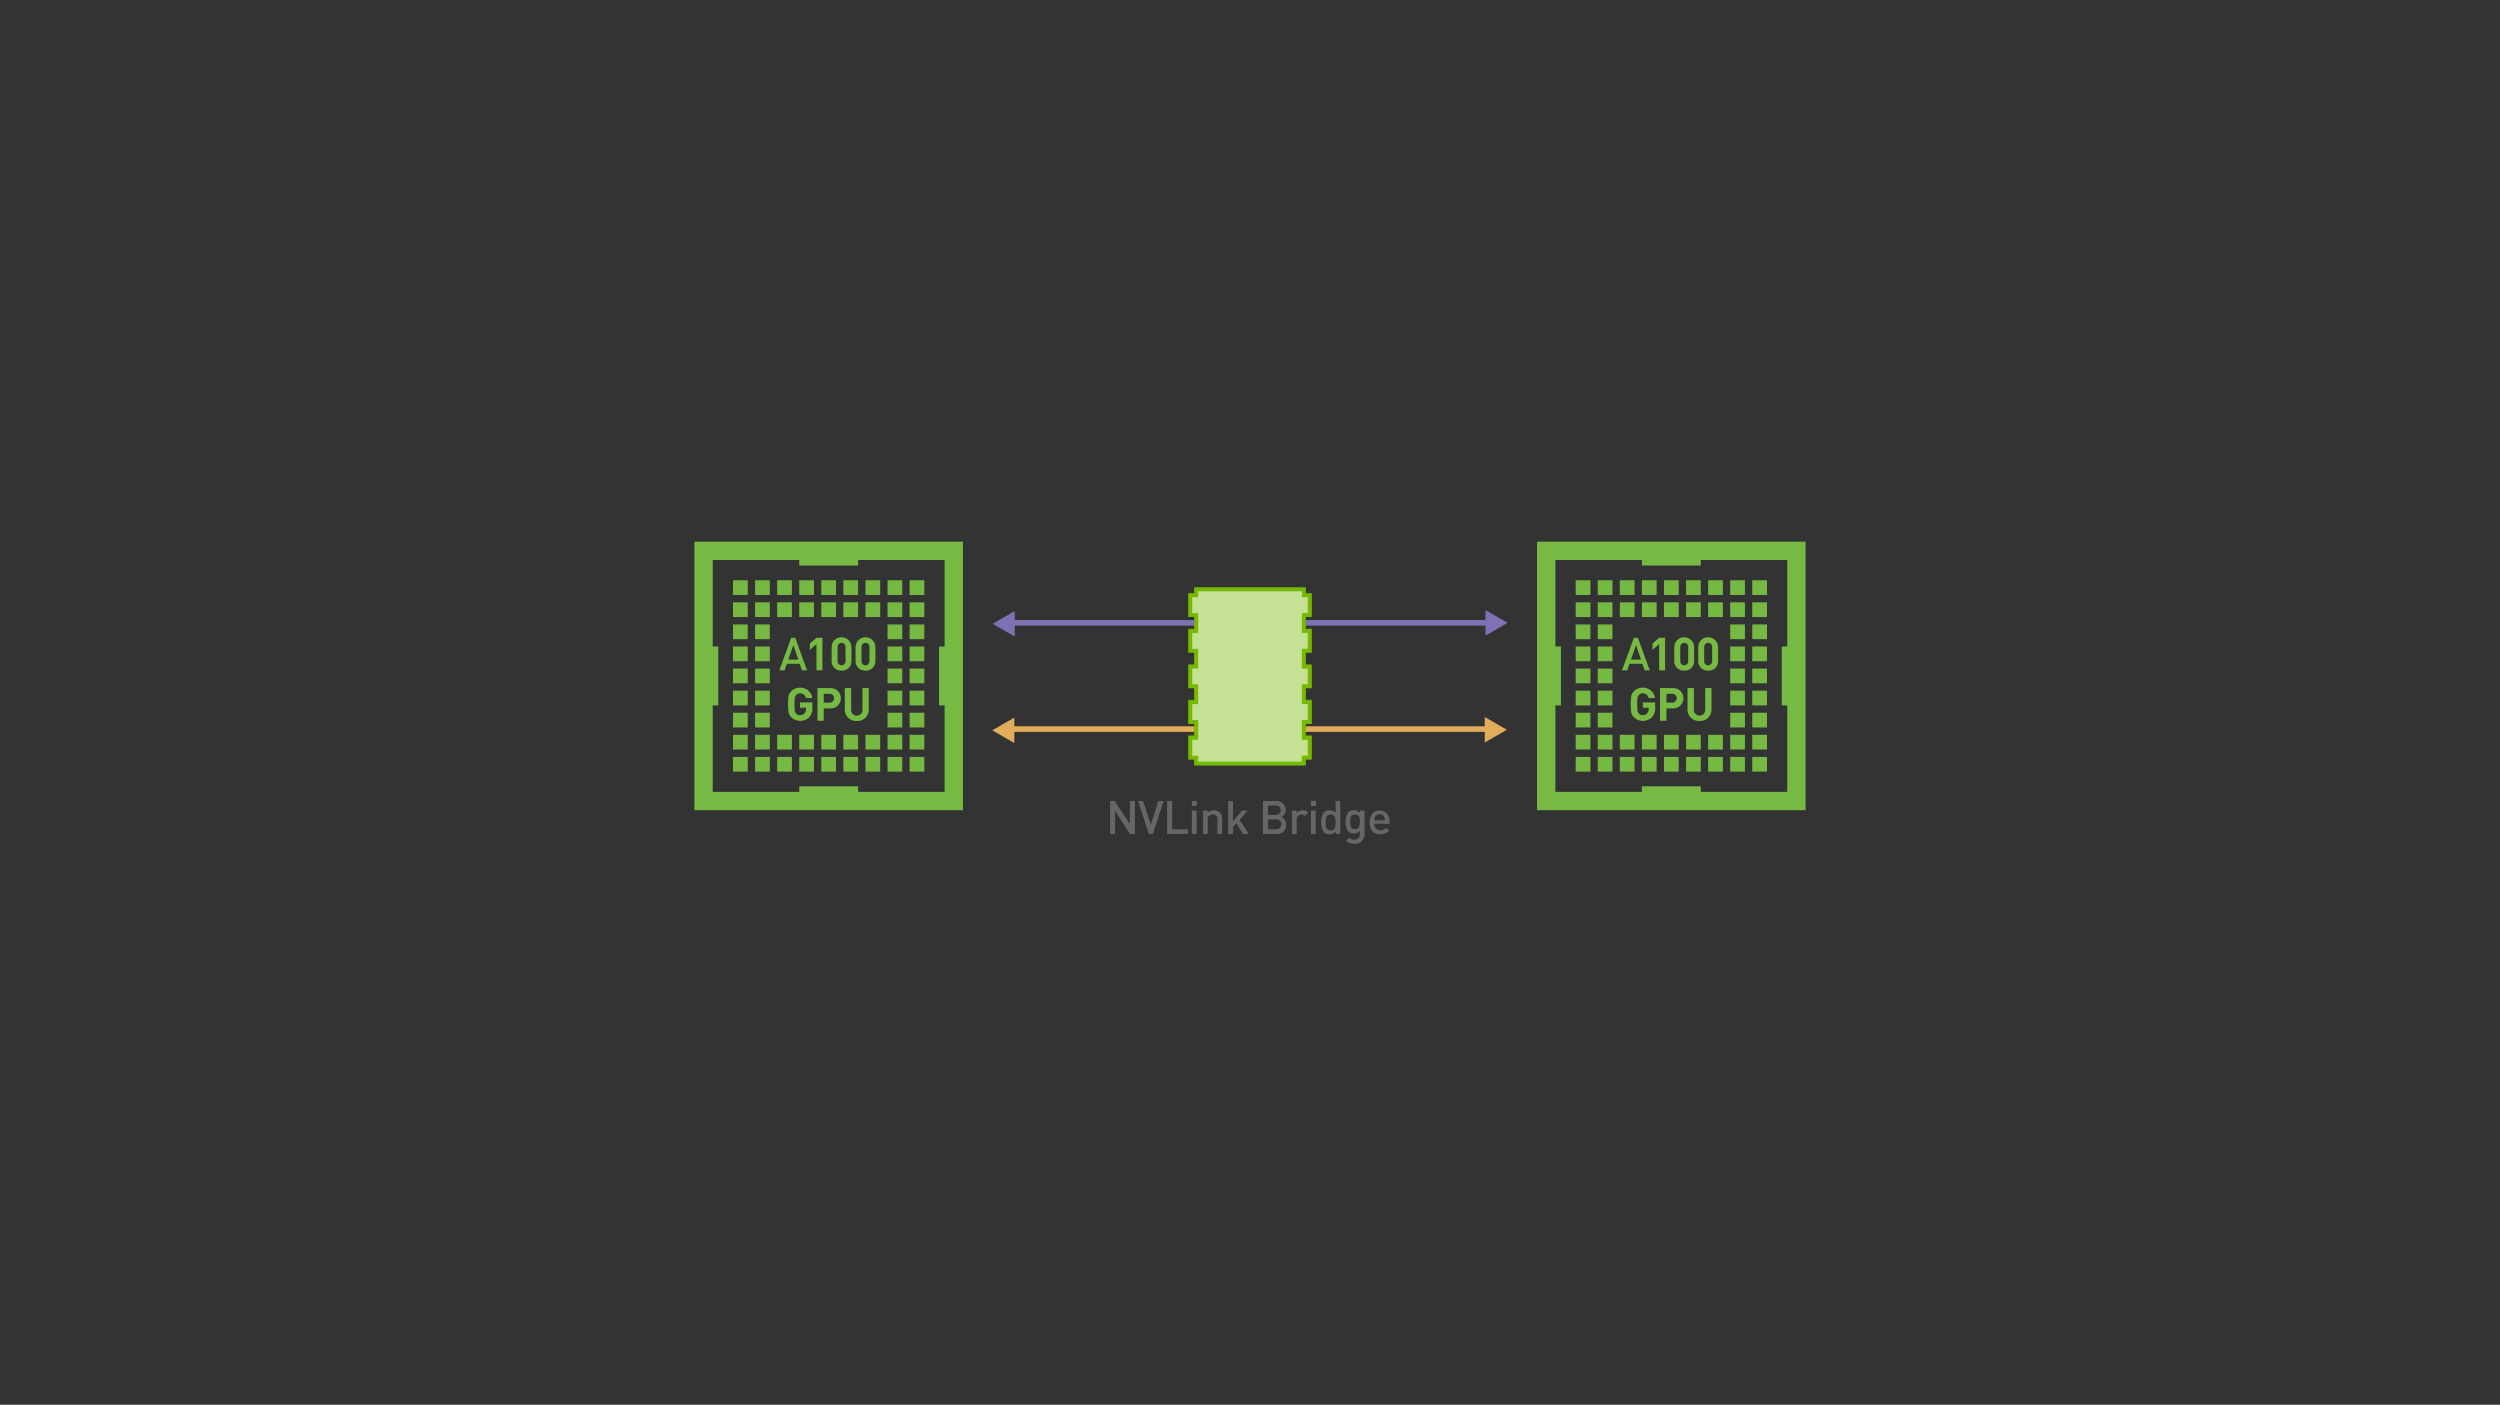 <svg xmlns="http://www.w3.org/2000/svg" viewBox="0 0 630 354"><rect x="0" y="0" width="630" height="354" fill="#333333" stroke="none"/><title>nvidia-nvlink-bridge-a100-pcie-diagram-dlt</title><g id="Arrow-2" data-name="Arrow"><line x1="254.11" y1="183.73" x2="375.17" y2="183.73" fill="none" stroke="#e2ad5a" stroke-miterlimit="10" stroke-width="1.4"/><polygon points="374.16 180.69 379.73 183.9 374.16 187.11 374.16 180.69" fill="#e2ad5a"/><polygon points="255.61 187.25 250.05 184.04 255.61 180.83 255.61 187.25" fill="#e2ad5a"/><line x1="254" y1="156.96" x2="375.64" y2="156.96" fill="none" stroke="#8071b4" stroke-miterlimit="10" stroke-width="1.4"/><polygon points="374.35 153.75 379.91 156.96 374.35 160.18 374.35 153.75" fill="#8071b4"/><polygon points="255.71 160.41 250.14 157.2 255.71 153.99 255.71 160.41" fill="#8071b4"/><rect x="397.07" y="146.23" width="3.71" height="3.71" fill="#75b943"/><rect x="402.63" y="146.23" width="3.71" height="3.71" fill="#75b943"/><rect x="397.07" y="151.79" width="3.71" height="3.71" fill="#75b943"/><rect x="402.63" y="151.79" width="3.71" height="3.71" fill="#75b943"/><rect x="397.07" y="157.36" width="3.71" height="3.71" fill="#75b943"/><rect x="402.63" y="157.36" width="3.71" height="3.71" fill="#75b943"/><rect x="397.07" y="162.92" width="3.71" height="3.71" fill="#75b943"/><rect x="397.07" y="168.48" width="3.71" height="3.71" fill="#75b943"/><rect x="397.07" y="174.05" width="3.71" height="3.71" fill="#75b943"/><rect x="397.07" y="179.61" width="3.71" height="3.71" fill="#75b943"/><rect x="402.63" y="179.61" width="3.71" height="3.71" fill="#75b943"/><rect x="397.07" y="185.17" width="3.71" height="3.71" fill="#75b943"/><rect x="402.63" y="185.17" width="3.71" height="3.71" fill="#75b943"/><rect x="397.07" y="190.74" width="3.71" height="3.71" fill="#75b943"/><rect x="402.63" y="190.74" width="3.71" height="3.71" fill="#75b943"/><rect x="408.2" y="146.23" width="3.71" height="3.71" fill="#75b943"/><rect x="413.76" y="146.23" width="3.71" height="3.71" fill="#75b943"/><rect x="408.2" y="151.79" width="3.71" height="3.71" fill="#75b943"/><rect x="413.76" y="151.79" width="3.71" height="3.71" fill="#75b943"/><rect x="408.2" y="157.36" width="3.71" height="3.71" fill="none"/><rect x="413.76" y="157.36" width="3.71" height="3.71" fill="none"/><rect x="408.2" y="179.61" width="3.71" height="3.71" fill="none"/><rect x="413.76" y="179.61" width="3.71" height="3.71" fill="none"/><rect x="408.2" y="185.17" width="3.71" height="3.71" fill="#75b943"/><rect x="413.76" y="185.17" width="3.71" height="3.71" fill="#75b943"/><rect x="408.2" y="190.74" width="3.71" height="3.71" fill="#75b943"/><rect x="413.76" y="190.74" width="3.71" height="3.71" fill="#75b943"/><rect x="419.32" y="146.23" width="3.71" height="3.71" fill="#75b943"/><rect x="424.89" y="146.23" width="3.71" height="3.71" fill="#75b943"/><rect x="419.32" y="151.79" width="3.71" height="3.71" fill="#75b943"/><rect x="424.89" y="151.79" width="3.71" height="3.71" fill="#75b943"/><rect x="419.32" y="157.36" width="3.71" height="3.71" fill="none"/><rect x="424.89" y="157.36" width="3.71" height="3.71" fill="none"/><rect x="419.32" y="179.61" width="3.71" height="3.71" fill="none"/><rect x="424.89" y="179.61" width="3.71" height="3.71" fill="none"/><rect x="419.32" y="185.17" width="3.71" height="3.71" fill="#75b943"/><rect x="424.89" y="185.17" width="3.71" height="3.71" fill="#75b943"/><rect x="419.32" y="190.74" width="3.71" height="3.71" fill="#75b943"/><rect x="424.89" y="190.74" width="3.71" height="3.71" fill="#75b943"/><rect x="430.45" y="146.23" width="3.71" height="3.71" fill="#75b943"/><rect x="436.01" y="146.23" width="3.71" height="3.71" fill="#75b943"/><rect x="430.45" y="151.79" width="3.71" height="3.71" fill="#75b943"/><rect x="436.01" y="151.79" width="3.71" height="3.71" fill="#75b943"/><rect x="430.45" y="157.36" width="3.71" height="3.71" fill="none"/><rect x="436.01" y="157.36" width="3.71" height="3.71" fill="#75b943"/><rect x="402.63" y="162.92" width="3.71" height="3.71" fill="#75b943"/><rect x="402.63" y="168.48" width="3.71" height="3.71" fill="#75b943"/><rect x="402.63" y="174.05" width="3.71" height="3.71" fill="#75b943"/><rect x="408.2" y="162.92" width="3.71" height="3.71" fill="none"/><rect x="413.76" y="162.92" width="3.71" height="3.71" fill="none"/><rect x="408.2" y="168.48" width="3.71" height="3.71" fill="none"/><rect x="413.76" y="168.48" width="3.71" height="3.71" fill="none"/><rect x="408.2" y="174.05" width="3.71" height="3.71" fill="none"/><rect x="413.76" y="174.05" width="3.71" height="3.71" fill="none"/><rect x="419.32" y="162.92" width="3.71" height="3.71" fill="none"/><rect x="424.89" y="162.92" width="3.71" height="3.71" fill="none"/><rect x="419.32" y="168.48" width="3.71" height="3.71" fill="none"/><rect x="424.89" y="168.48" width="3.71" height="3.71" fill="none"/><rect x="419.32" y="174.05" width="3.71" height="3.71" fill="none"/><rect x="424.89" y="174.05" width="3.71" height="3.71" fill="none"/><rect x="430.45" y="162.92" width="3.71" height="3.71" fill="none"/><rect x="436.01" y="162.92" width="3.71" height="3.71" fill="#75b943"/><rect x="430.45" y="168.48" width="3.71" height="3.71" fill="none"/><rect x="436.01" y="168.48" width="3.71" height="3.71" fill="#75b943"/><rect x="430.45" y="174.05" width="3.71" height="3.71" fill="none"/><rect x="436.01" y="174.05" width="3.71" height="3.71" fill="#75b943"/><rect x="430.45" y="179.61" width="3.71" height="3.71" fill="none"/><rect x="436.01" y="179.61" width="3.71" height="3.71" fill="#75b943"/><rect x="430.45" y="185.17" width="3.71" height="3.71" fill="#75b943"/><rect x="436.01" y="185.17" width="3.71" height="3.71" fill="#75b943"/><rect x="430.45" y="190.74" width="3.71" height="3.71" fill="#75b943"/><rect x="441.57" y="146.23" width="3.71" height="3.71" fill="#75b943"/><rect x="441.57" y="151.79" width="3.71" height="3.71" fill="#75b943"/><rect x="441.57" y="157.36" width="3.71" height="3.71" fill="#75b943"/><rect x="441.57" y="162.92" width="3.71" height="3.71" fill="#75b943"/><rect x="441.57" y="168.48" width="3.71" height="3.71" fill="#75b943"/><rect x="441.57" y="174.05" width="3.71" height="3.71" fill="#75b943"/><rect x="441.57" y="179.61" width="3.71" height="3.71" fill="#75b943"/><rect x="441.57" y="185.17" width="3.71" height="3.71" fill="#75b943"/><rect x="441.57" y="190.74" width="3.71" height="3.71" fill="#75b943"/><rect x="436.01" y="190.74" width="3.71" height="3.71" fill="#75b943"/><rect x="389.65" y="138.81" width="63.05" height="63.05" fill="none" stroke="#76b943" stroke-miterlimit="10" stroke-width="4.62"/><rect x="389.65" y="162.92" width="3.71" height="14.84" fill="#76b943"/><rect x="448.99" y="162.92" width="3.71" height="14.84" fill="#76b943"/><rect x="413.76" y="138.81" width="14.84" height="3.71" fill="#76b943"/><rect x="413.76" y="198.15" width="14.84" height="3.71" fill="#76b943"/><path d="M418.11,168.92v-6.6l-1.68,1.45v-1.61l1.67-1.45h1.5v8.21Z" fill="#76b943"/><path d="M424.42,169a2.37,2.37,0,0,1-2.5-2.23v-3.68a2.5,2.5,0,0,1,5,0v3.47a2.36,2.36,0,0,1-2.27,2.44Zm1-5.88a1,1,0,0,0-.88-1.11,1,1,0,0,0-1.11.88.89.89,0,0,0,0,.23v3.42a1,1,0,0,0,2,.21.74.74,0,0,0,0-.21Z" fill="#76b943"/><path d="M430.46,169a2.37,2.37,0,0,1-2.5-2.23,1.62,1.62,0,0,1,0-.22v-3.46a2.5,2.5,0,0,1,5,0v3.47a2.36,2.36,0,0,1-2.27,2.44Zm1-5.88a1,1,0,0,0-2-.24,1,1,0,0,0,0,.24v3.42a1,1,0,1,0,2,.22v-3.64Z" fill="#76b943"/><path d="M416.28,180.75a3.29,3.29,0,0,1-4.54,0,2.48,2.48,0,0,1-.67-1.24,15.48,15.48,0,0,1,0-4.08,2.4,2.4,0,0,1,.67-1.24,3.08,3.08,0,0,1,2.22-.9,3,3,0,0,1,3.09,2.63h-1.62a1.4,1.4,0,0,0-1.47-1.2,1.34,1.34,0,0,0-1,.44c-.3.39-.39.68-.39,2.31s.07,1.94.39,2.32a1.3,1.3,0,0,0,1,.43,1.46,1.46,0,0,0,1.14-.47,1.64,1.64,0,0,0,.37-1.09v-.31H414v-1.34h3.1v1.2A3.29,3.29,0,0,1,416.28,180.75Z" fill="#76b943"/><path d="M421.52,178.52h-1.58v3.1h-1.61V173.4h3.19a2.56,2.56,0,1,1,.29,5.12Zm-.08-3.69h-1.5v2.25h1.49a1.13,1.13,0,0,0,.12-2.25h-.11Z" fill="#76b943"/><path d="M428.25,181.68a2.84,2.84,0,0,1-3-2.68,1.34,1.34,0,0,1,0-.2v-5.4h1.61v5.34a1.43,1.43,0,1,0,2.85.18V173.4h1.59v5.4a2.86,2.86,0,0,1-2.82,2.89Z" fill="#76b943"/><path d="M414.44,168.93l-.56-1.65h-3.25l-.56,1.65h-1.33l3-8.22h1l3,8.22Zm-2.16-6.36L411,166.22h2.53Z" fill="#76b943"/><rect x="184.72" y="146.23" width="3.71" height="3.71" fill="#75b943"/><rect x="190.28" y="146.23" width="3.71" height="3.71" fill="#75b943"/><rect x="184.72" y="151.79" width="3.71" height="3.71" fill="#75b943"/><rect x="190.28" y="151.79" width="3.71" height="3.71" fill="#75b943"/><rect x="184.72" y="157.36" width="3.71" height="3.71" fill="#75b943"/><rect x="190.28" y="157.36" width="3.71" height="3.71" fill="#75b943"/><rect x="184.72" y="162.92" width="3.71" height="3.71" fill="#75b943"/><rect x="184.72" y="168.48" width="3.71" height="3.71" fill="#75b943"/><rect x="184.72" y="174.05" width="3.71" height="3.71" fill="#75b943"/><rect x="184.72" y="179.61" width="3.71" height="3.71" fill="#75b943"/><rect x="190.28" y="179.61" width="3.71" height="3.71" fill="#75b943"/><rect x="184.72" y="185.17" width="3.71" height="3.71" fill="#75b943"/><rect x="190.28" y="185.17" width="3.71" height="3.71" fill="#75b943"/><rect x="184.72" y="190.74" width="3.71" height="3.71" fill="#75b943"/><rect x="190.28" y="190.74" width="3.71" height="3.71" fill="#75b943"/><rect x="195.84" y="146.23" width="3.71" height="3.71" fill="#75b943"/><rect x="201.41" y="146.23" width="3.71" height="3.71" fill="#75b943"/><rect x="195.84" y="151.79" width="3.71" height="3.71" fill="#75b943"/><rect x="201.41" y="151.79" width="3.71" height="3.71" fill="#75b943"/><rect x="195.84" y="157.36" width="3.71" height="3.71" fill="none"/><rect x="201.41" y="157.36" width="3.71" height="3.71" fill="none"/><rect x="195.84" y="179.61" width="3.71" height="3.71" fill="none"/><rect x="201.41" y="179.61" width="3.71" height="3.71" fill="none"/><rect x="195.84" y="185.17" width="3.71" height="3.71" fill="#75b943"/><rect x="201.41" y="185.17" width="3.71" height="3.71" fill="#75b943"/><rect x="195.84" y="190.74" width="3.71" height="3.71" fill="#75b943"/><rect x="201.41" y="190.74" width="3.71" height="3.71" fill="#75b943"/><rect x="206.97" y="146.23" width="3.71" height="3.71" fill="#75b943"/><rect x="212.53" y="146.23" width="3.71" height="3.71" fill="#75b943"/><rect x="206.97" y="151.79" width="3.71" height="3.71" fill="#75b943"/><rect x="212.53" y="151.79" width="3.71" height="3.71" fill="#75b943"/><rect x="206.97" y="157.36" width="3.71" height="3.71" fill="none"/><rect x="212.53" y="157.36" width="3.71" height="3.71" fill="none"/><rect x="206.97" y="179.61" width="3.71" height="3.71" fill="none"/><rect x="212.53" y="179.61" width="3.71" height="3.71" fill="none"/><rect x="206.97" y="185.17" width="3.71" height="3.71" fill="#75b943"/><rect x="212.53" y="185.17" width="3.71" height="3.71" fill="#75b943"/><rect x="206.97" y="190.74" width="3.71" height="3.71" fill="#75b943"/><rect x="212.53" y="190.74" width="3.71" height="3.71" fill="#75b943"/><rect x="218.1" y="146.23" width="3.71" height="3.71" fill="#75b943"/><rect x="223.66" y="146.23" width="3.71" height="3.71" fill="#75b943"/><rect x="218.1" y="151.79" width="3.71" height="3.71" fill="#75b943"/><rect x="223.66" y="151.79" width="3.71" height="3.71" fill="#75b943"/><rect x="218.1" y="157.36" width="3.71" height="3.71" fill="none"/><rect x="223.66" y="157.36" width="3.71" height="3.71" fill="#75b943"/><rect x="190.28" y="162.92" width="3.71" height="3.71" fill="#75b943"/><rect x="190.28" y="168.48" width="3.71" height="3.71" fill="#75b943"/><rect x="190.28" y="174.05" width="3.71" height="3.71" fill="#75b943"/><rect x="195.84" y="162.92" width="3.71" height="3.71" fill="none"/><rect x="201.41" y="162.92" width="3.71" height="3.71" fill="none"/><rect x="195.84" y="168.48" width="3.71" height="3.71" fill="none"/><rect x="201.41" y="168.48" width="3.71" height="3.71" fill="none"/><rect x="195.84" y="174.05" width="3.71" height="3.71" fill="none"/><rect x="201.41" y="174.05" width="3.71" height="3.71" fill="none"/><rect x="206.97" y="162.92" width="3.71" height="3.71" fill="none"/><rect x="212.53" y="162.92" width="3.71" height="3.71" fill="none"/><rect x="206.97" y="168.48" width="3.71" height="3.71" fill="none"/><rect x="212.53" y="168.48" width="3.71" height="3.71" fill="none"/><rect x="206.97" y="174.05" width="3.71" height="3.71" fill="none"/><rect x="212.53" y="174.05" width="3.71" height="3.71" fill="none"/><rect x="218.1" y="162.92" width="3.71" height="3.71" fill="none"/><rect x="223.66" y="162.92" width="3.71" height="3.71" fill="#75b943"/><rect x="218.1" y="168.48" width="3.71" height="3.71" fill="none"/><rect x="223.66" y="168.48" width="3.71" height="3.71" fill="#75b943"/><rect x="218.1" y="174.05" width="3.71" height="3.71" fill="none"/><rect x="223.66" y="174.05" width="3.71" height="3.71" fill="#75b943"/><rect x="218.1" y="179.61" width="3.71" height="3.71" fill="none"/><rect x="223.66" y="179.61" width="3.71" height="3.71" fill="#75b943"/><rect x="218.1" y="185.17" width="3.71" height="3.71" fill="#75b943"/><rect x="223.66" y="185.17" width="3.71" height="3.71" fill="#75b943"/><rect x="218.1" y="190.74" width="3.71" height="3.71" fill="#75b943"/><rect x="229.22" y="146.23" width="3.71" height="3.71" fill="#75b943"/><rect x="229.22" y="151.79" width="3.71" height="3.71" fill="#75b943"/><rect x="229.22" y="157.36" width="3.71" height="3.71" fill="#75b943"/><rect x="229.22" y="162.92" width="3.71" height="3.71" fill="#75b943"/><rect x="229.22" y="168.48" width="3.71" height="3.71" fill="#75b943"/><rect x="229.22" y="174.05" width="3.71" height="3.71" fill="#75b943"/><rect x="229.22" y="179.61" width="3.71" height="3.71" fill="#75b943"/><rect x="229.22" y="185.17" width="3.71" height="3.71" fill="#75b943"/><rect x="229.22" y="190.74" width="3.71" height="3.71" fill="#75b943"/><rect x="223.66" y="190.74" width="3.71" height="3.71" fill="#75b943"/><rect x="177.3" y="138.81" width="63.05" height="63.05" fill="none" stroke="#76b943" stroke-miterlimit="10" stroke-width="4.62"/><rect x="177.3" y="162.92" width="3.71" height="14.84" fill="#76b943"/><rect x="236.64" y="162.92" width="3.71" height="14.84" fill="#76b943"/><rect x="201.41" y="138.81" width="14.84" height="3.71" fill="#76b943"/><rect x="201.41" y="198.15" width="14.84" height="3.71" fill="#76b943"/><path d="M205.75,168.92v-6.6l-1.67,1.45v-1.61l1.67-1.45h1.5v8.21Z" fill="#76b943"/><path d="M212.07,169a2.37,2.37,0,0,1-2.5-2.23.81.81,0,0,1,0-.22v-3.46a2.5,2.5,0,0,1,5,0v3.47a2.36,2.36,0,0,1-2.27,2.44Zm1-5.88a1,1,0,0,0-2-.23v3.65a1,1,0,0,0,2,.21.74.74,0,0,0,0-.21Z" fill="#76b943"/><path d="M218.1,169a2.38,2.38,0,0,1-2.5-2.23v-3.68a2.5,2.5,0,0,1,5,0v3.47a2.37,2.37,0,0,1-2.28,2.44Zm1-5.88a1,1,0,1,0-2-.24,1,1,0,0,0,0,.24v3.42a1,1,0,0,0,.89,1.11,1,1,0,0,0,1.1-.89.81.81,0,0,0,0-.22Z" fill="#76b943"/><path d="M203.92,180.75a3.27,3.27,0,0,1-4.53,0,2.4,2.4,0,0,1-.67-1.24,14.67,14.67,0,0,1,0-4.08,2.4,2.4,0,0,1,.67-1.24,3,3,0,0,1,2.21-.9,3,3,0,0,1,3.1,2.63h-1.62a1.41,1.41,0,0,0-1.48-1.2,1.32,1.32,0,0,0-1,.44c-.3.39-.39.68-.39,2.31s.06,1.94.39,2.32a1.28,1.28,0,0,0,1,.43,1.48,1.48,0,0,0,1.15-.47,1.58,1.58,0,0,0,.36-1.09v-.31H201.6v-1.34h3.11v1.2A3.3,3.3,0,0,1,203.92,180.75Z" fill="#76b943"/><path d="M209.16,178.52h-1.58v3.1H206V173.4h3.18a2.56,2.56,0,1,1,.3,5.12Zm-.08-3.69h-1.5v2.25h1.5a1.13,1.13,0,0,0,.11-2.25Z" fill="#76b943"/><path d="M215.89,181.68a2.84,2.84,0,0,1-3-2.68,1.34,1.34,0,0,1,0-.2v-5.4h1.6v5.34a1.43,1.43,0,1,0,2.85.18.54.54,0,0,0,0-.18V173.4h1.59v5.4a2.85,2.85,0,0,1-2.81,2.89Z" fill="#76b943"/><path d="M202.09,168.93l-.56-1.65h-3.25l-.56,1.65h-1.33l3-8.22h1l3,8.22Zm-2.16-6.36-1.28,3.65h2.53Z" fill="#76b943"/><polygon points="301.44 192.15 301.44 190.67 299.95 190.67 299.95 185.71 301.44 185.71 301.44 181.74 299.95 181.74 299.95 176.79 301.44 176.79 301.44 172.81 299.95 172.81 299.95 167.86 301.44 167.86 301.44 163.88 299.95 163.88 299.95 158.93 301.44 158.93 301.44 154.96 299.95 154.96 299.95 150.01 301.44 150.01 301.44 148.52 328.56 148.52 328.56 150.01 330.05 150.01 330.05 154.96 328.56 154.96 328.56 158.93 330.05 158.93 330.05 163.88 328.56 163.88 328.56 167.86 330.05 167.86 330.05 172.81 328.56 172.81 328.56 176.79 330.05 176.79 330.05 181.74 328.56 181.74 328.56 185.71 330.05 185.71 330.05 190.67 328.56 190.67 328.56 192.15 301.44 192.15" fill="#fff"/><path d="M328.06,149v1.49h1.49v4h-1.49v5h1.49v4h-1.49v5h1.49v3.95h-1.49v5h1.49v4h-1.49v5h1.49v4h-1.49v1.48H301.94v-1.48h-1.49v-4h1.49v-5h-1.49v-4h1.49v-5h-1.49v-3.95h1.49v-5h-1.49v-4h1.49v-5h-1.49v-4h1.49V149h26.12m1-1H300.94v1.49h-1.49v6h1.49v3h-1.49v6h1.49v3h-1.49v5.95h1.49v3h-1.49v6h1.49v3h-1.49v6h1.49v1.48h28.12v-1.48h1.49v-6h-1.49v-3h1.49v-6h-1.49v-3h1.49v-5.95h-1.49v-3h1.49v-6h-1.49v-3h1.49v-6h-1.49V148Z" fill="#76b900"/><polygon points="329.06 192.65 329.06 191.17 330.55 191.17 330.55 185.21 329.06 185.21 329.06 182.24 330.55 182.24 330.55 176.29 329.06 176.29 329.06 173.31 330.55 173.31 330.55 167.36 329.06 167.36 329.06 164.39 330.55 164.39 330.55 158.43 329.06 158.43 329.06 155.46 330.55 155.46 330.55 149.51 329.06 149.51 329.06 148.02 300.94 148.02 300.94 149.51 299.45 149.51 299.45 155.46 300.94 155.46 300.94 158.43 299.45 158.43 299.45 164.39 300.94 164.39 300.94 167.36 299.45 167.36 299.45 173.31 300.94 173.31 300.94 176.29 299.45 176.29 299.45 182.24 300.94 182.24 300.94 185.21 299.45 185.21 299.45 191.17 300.94 191.17 300.94 192.65 329.06 192.65" fill="#76b900" opacity="0.42"/><path d="M284.79,210.17,281,204.32v5.85h-1.26v-8.31h1.15l3.85,5.84v-5.84H286v8.31Z" fill="#666"/><path d="M290.51,210.17h-1l-2.73-8.31h1.3l1.92,6,1.91-6h1.33Z" fill="#666"/><path d="M294.11,210.17v-8.31h1.26V209h4v1.13Z" fill="#666"/><path d="M300.35,203.09v-1.26h1.26v1.26Zm0,7.08v-5.92h1.19v5.92Z" fill="#666"/><path d="M306.78,210.17v-3.61a1.14,1.14,0,0,0-1.19-1.31,1.17,1.17,0,0,0-1.23,1.31v3.61h-1.19v-5.92h1.17v.6a2.13,2.13,0,0,1,1.57-.67,2,2,0,0,1,1.46.54,2.16,2.16,0,0,1,.6,1.67v3.78Z" fill="#666"/><path d="M313.23,210.17l-1.66-2.73-.87,1v1.74h-1.19v-8.31h1.19V207l2.3-2.74h1.44l-2.05,2.33,2.31,3.59Z" fill="#666"/><path d="M321.62,210.17h-3.36v-8.31h3.23a2.24,2.24,0,0,1,2.51,2.28,1.88,1.88,0,0,1-1.12,1.76,2,2,0,0,1,1.25,1.93A2.25,2.25,0,0,1,321.62,210.17Zm-.23-7.18h-1.87v2.38h1.87c.8,0,1.35-.42,1.35-1.19S322.19,203,321.39,203Zm.12,3.52h-2V209h2a1.27,1.27,0,1,0,0-2.53Z" fill="#666"/><path d="M328.82,205.64a1.06,1.06,0,0,0-.88-.39,1.21,1.21,0,0,0-1.18,1.33v3.59h-1.19v-5.92h1.16v.65a2,2,0,0,1,1.58-.72,1.86,1.86,0,0,1,1.41.56Z" fill="#666"/><path d="M330.36,203.09v-1.26h1.26v1.26Zm0,7.08v-5.92h1.19v5.92Z" fill="#666"/><path d="M336.59,210.17v-.63a1.83,1.83,0,0,1-1.57.7,2.1,2.1,0,0,1-1.45-.52,5.08,5.08,0,0,1,0-5,2,2,0,0,1,1.44-.53,1.84,1.84,0,0,1,1.55.67v-3h1.19v8.31Zm-1.25-4.92c-1.08,0-1.24.91-1.24,2s.16,2,1.24,2,1.22-.92,1.22-2S336.41,205.25,335.34,205.25Z" fill="#666"/><path d="M341.33,212.64a2.69,2.69,0,0,1-2.08-.79l.75-.76a1.68,1.68,0,0,0,1.29.53,1.34,1.34,0,0,0,1.39-1.51v-.75a1.82,1.82,0,0,1-1.53.67,2,2,0,0,1-1.41-.52,4.65,4.65,0,0,1,0-4.81,1.94,1.94,0,0,1,1.42-.52,1.82,1.82,0,0,1,1.55.7v-.63h1.16v5.89A2.38,2.38,0,0,1,341.33,212.64Zm.15-7.39c-1.08,0-1.22.92-1.22,1.85s.14,1.86,1.22,1.86,1.2-.92,1.2-1.86S342.55,205.25,341.48,205.25Z" fill="#666"/><path d="M346.34,207.56a1.46,1.46,0,0,0,1.51,1.66,1.77,1.77,0,0,0,1.43-.61l.76.71a2.76,2.76,0,0,1-2.22.92c-1.48,0-2.66-.78-2.66-3,0-1.92,1-3,2.51-3s2.51,1.17,2.51,2.85v.53Zm2.5-1.64a1.23,1.23,0,0,0-1.17-.74,1.24,1.24,0,0,0-1.18.74,2,2,0,0,0-.15.81H349A1.83,1.83,0,0,0,348.84,205.92Z" fill="#666"/></g></svg>